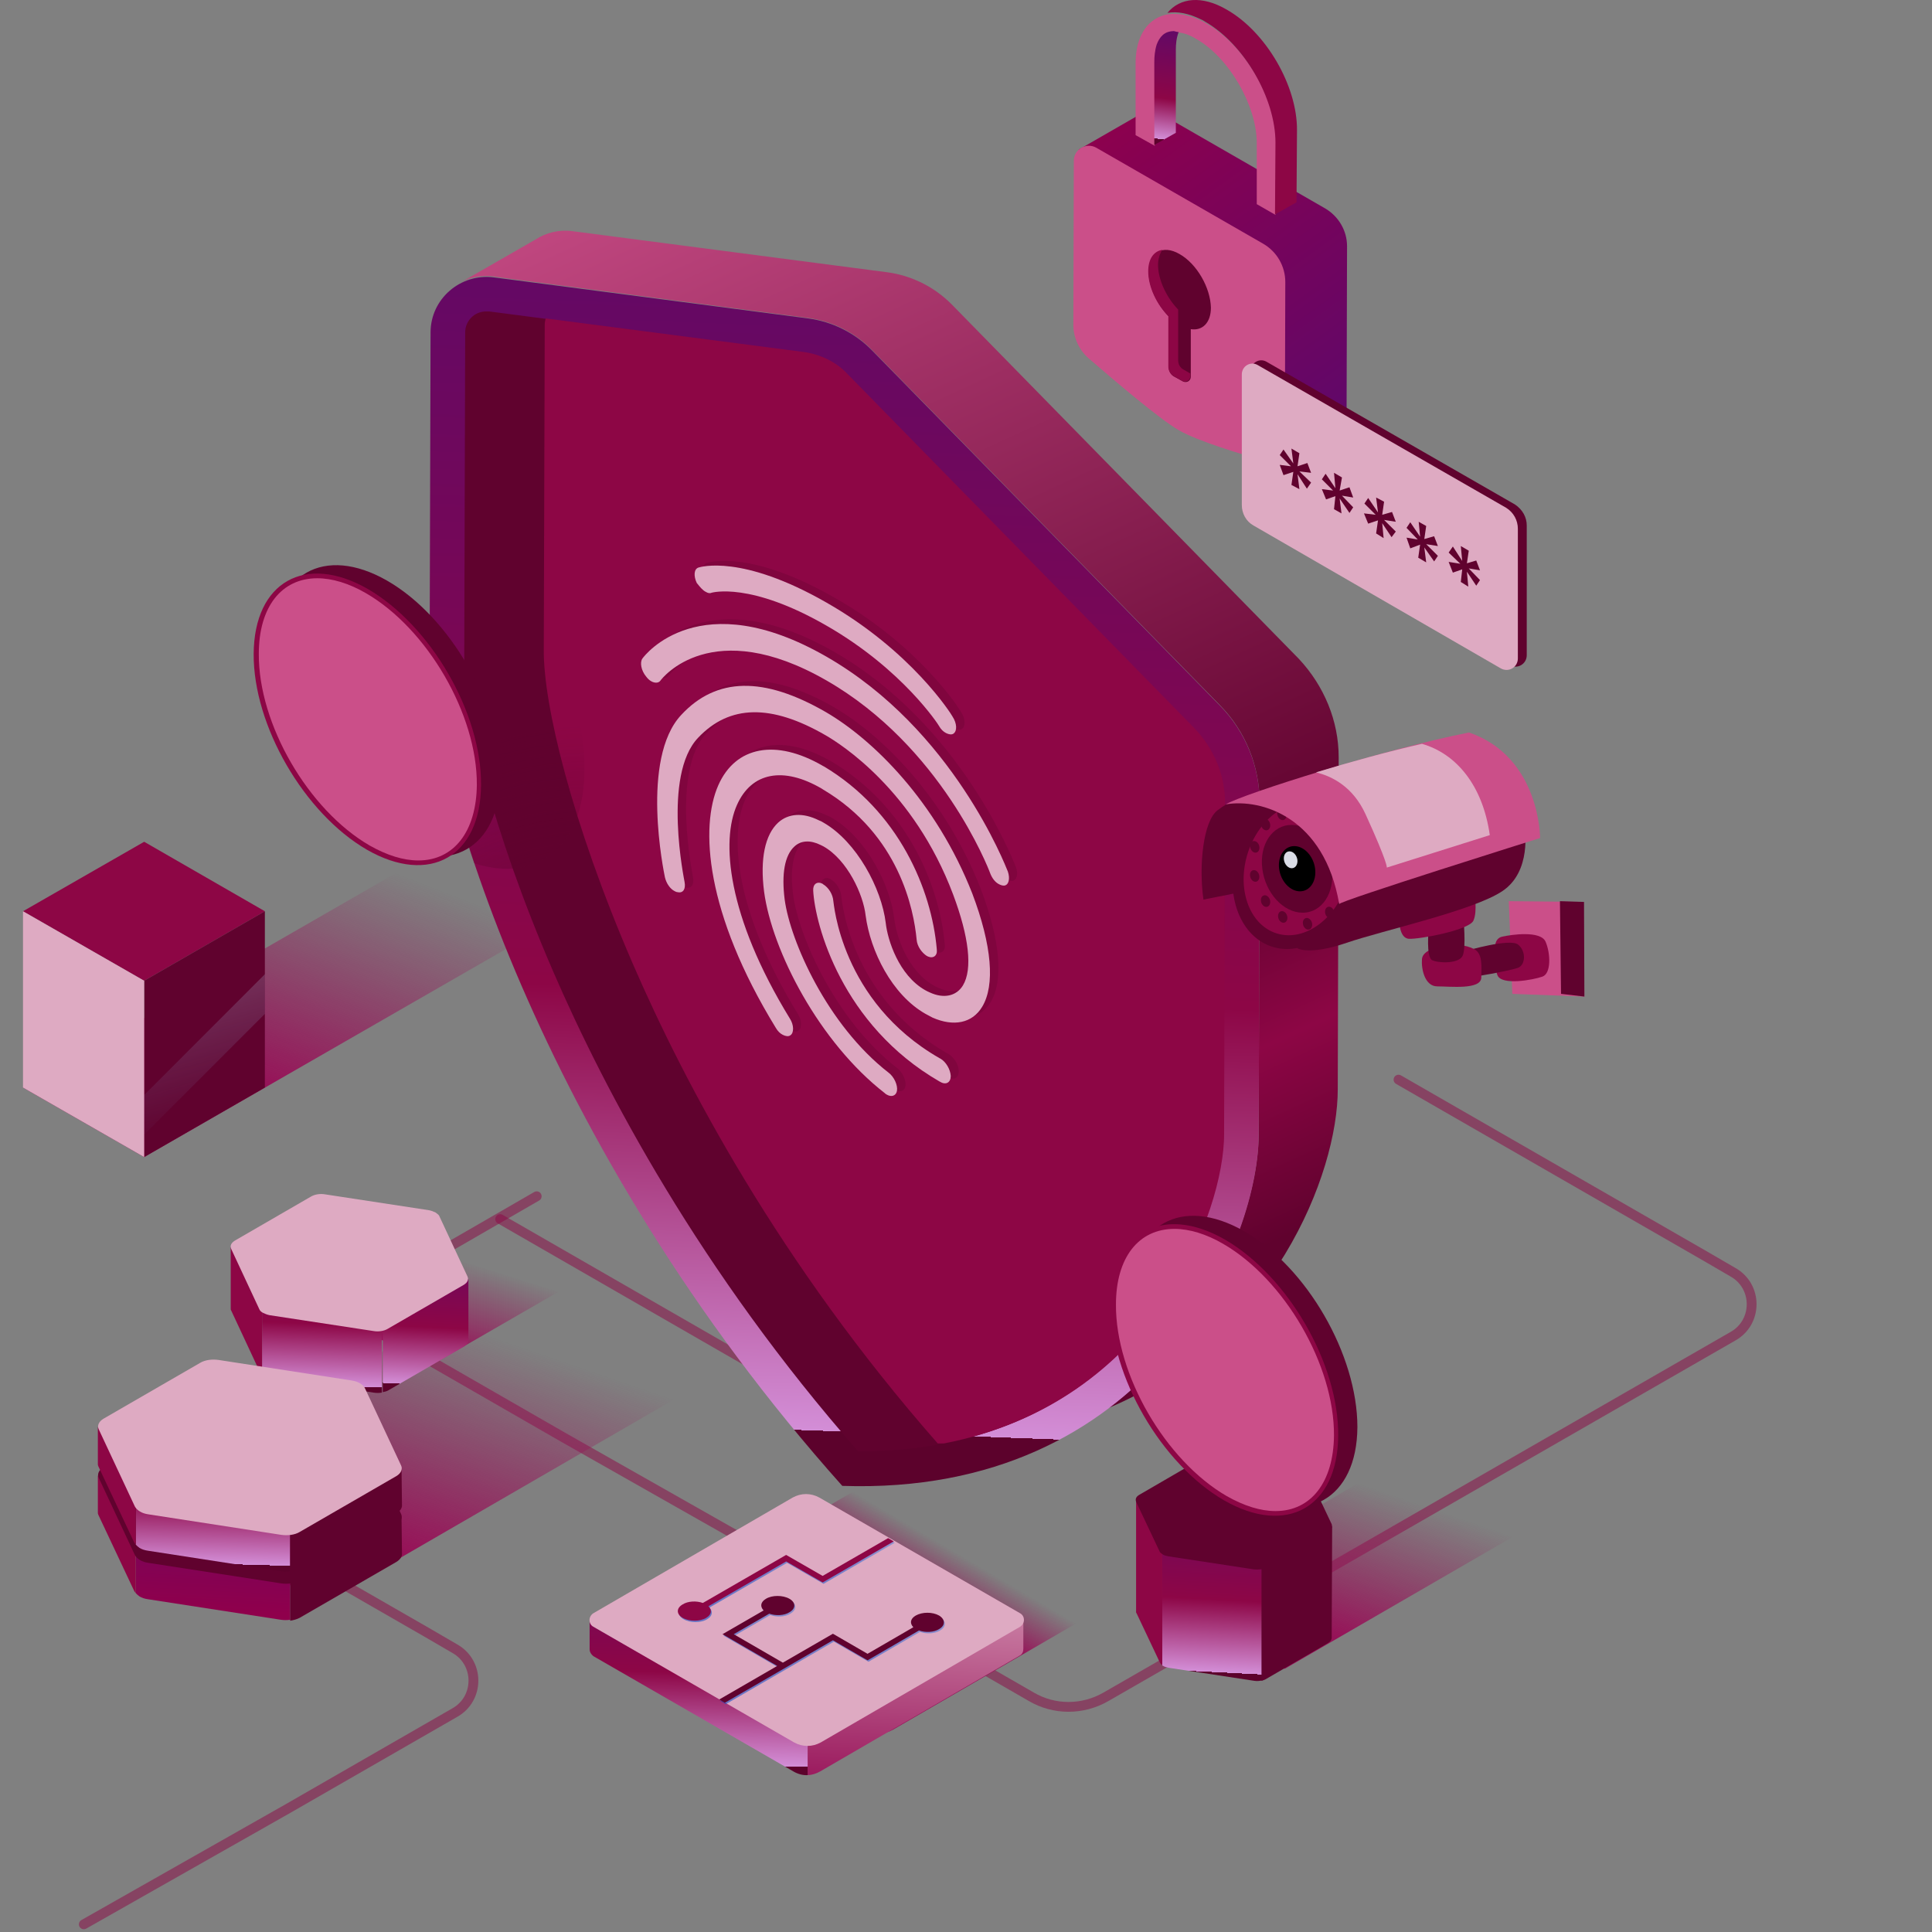 <svg width="276" height="276" viewBox="0 0 276 276" fill="none" xmlns="http://www.w3.org/2000/svg">
<rect x="0" y="0" width="276" height="276" fill="#808080" stroke="none"/>
<path opacity="0.5" d="M108.887 220.267L147.319 242.389C150.594 244.321 154.672 244.321 158.013 242.389L222.313 205.408L247.578 190.882C251.12 188.883 251.12 183.752 247.578 181.753L243.568 179.421L199.788 154.234" stroke="#8D0645" stroke-width="1.4" stroke-miterlimit="10" stroke-linecap="round" stroke-linejoin="round"/>
<path opacity="0.5" d="M71.457 174.158L109.89 196.28C113.165 198.212 117.242 198.212 120.584 196.28" stroke="#8D0645" stroke-width="1.4" stroke-miterlimit="10" stroke-linecap="round" stroke-linejoin="round"/>
<path opacity="0.5" d="M11.973 274.905L41.114 258.38L64.976 244.654C68.519 242.655 68.519 237.525 64.976 235.526L60.966 233.193L44.858 223.932" stroke="#8D0645" stroke-width="1.4" stroke-miterlimit="10" stroke-linecap="round" stroke-linejoin="round"/>
<path opacity="0.5" d="M109.625 221.866L80.483 205.341L56.622 191.615C53.079 189.616 53.079 184.486 56.622 182.487L60.632 180.154L76.673 170.893" stroke="#8D0645" stroke-width="1.4" stroke-miterlimit="10" stroke-linecap="round" stroke-linejoin="round"/>
<path d="M3.285 155.367L71.528 116.121L88.839 126.049L20.596 165.296L3.285 155.367Z" fill="url(#paint0_linear_1542_44368)"/>
<path d="M20.596 140.108L3.285 130.18L20.596 120.252L37.841 130.18L20.596 140.108Z" fill="#8D0645"/>
<path d="M20.594 140.108V165.295L37.838 155.367V130.18L20.594 140.108Z" fill="#60022E"/>
<path d="M20.596 140.108L3.285 130.18V155.367L20.596 165.295V140.108Z" fill="#DEAAC2"/>
<g opacity="0.4">
<path d="M37.838 139.176L20.594 156.433V162.097L37.838 144.84V139.176Z" fill="url(#paint1_linear_1542_44368)"/>
</g>
<path d="M156.013 228.661L127.339 212.136C126.136 211.47 124.732 211.47 123.529 212.136L95.055 228.661C94.32 229.128 94.32 230.194 95.055 230.594L123.729 247.118C124.932 247.785 126.336 247.785 127.539 247.118L156.013 230.594C156.748 230.194 156.748 229.128 156.013 228.661Z" fill="url(#paint2_linear_1542_44368)"/>
<path d="M14.648 216.267L46.865 228.527L104.079 195.411L71.863 183.084L14.648 216.267Z" fill="url(#paint3_linear_1542_44368)"/>
<path d="M61.971 194.814L79.751 184.553L54.552 176.49L39.848 184.753L61.971 194.814Z" fill="url(#paint4_linear_1542_44368)"/>
<path d="M46.465 174.756C45.73 174.623 44.927 174.756 44.393 175.089L37.909 178.821L37.441 178.754V196.212C37.508 196.278 37.575 196.278 37.575 196.345C37.842 196.478 38.177 196.611 38.511 196.678L53.349 198.944C53.75 199.01 54.151 199.01 54.552 198.944V176.089L46.465 174.756Z" fill="url(#paint5_linear_1542_44368)"/>
<path d="M32.961 178.156V186.885V186.952C32.961 187.018 32.961 187.152 33.028 187.218L37.038 195.814C37.105 195.947 37.239 196.08 37.439 196.214V178.756L32.961 178.156Z" fill="#8D0645"/>
<path d="M66.915 182.753L64.977 182.487L62.838 177.889C62.771 177.689 62.571 177.489 62.303 177.356C62.036 177.223 61.702 177.09 61.367 177.023L54.684 176.023V198.878C55.018 198.812 55.285 198.745 55.486 198.612L66.314 192.348C66.715 192.082 66.915 191.815 66.915 191.482V182.753Z" fill="url(#paint6_linear_1542_44368)"/>
<path d="M62.238 173.224C61.971 173.091 61.636 172.957 61.302 172.891L46.464 170.625C45.729 170.492 44.927 170.625 44.392 170.958L33.564 177.222C33.029 177.555 32.829 177.955 33.029 178.421L37.04 187.017C37.107 187.217 37.307 187.417 37.575 187.55C37.842 187.683 38.176 187.816 38.51 187.883L53.349 190.148C54.084 190.282 54.886 190.148 55.42 189.815L66.248 183.552C66.783 183.219 66.984 182.819 66.783 182.353L62.773 173.757C62.706 173.557 62.505 173.424 62.238 173.224Z" fill="#DEAAC2"/>
<path d="M113.239 218.135L90.38 231.395H84.231V235.593C84.231 235.993 84.431 236.326 84.765 236.593L113.439 253.117C114.041 253.45 114.776 253.65 115.444 253.584V217.669C114.709 217.602 113.907 217.802 113.239 218.135Z" fill="url(#paint7_linear_1542_44368)"/>
<path d="M140.043 231.394L116.983 218.134C116.515 217.868 115.98 217.668 115.379 217.668V253.583C115.98 253.583 116.582 253.383 117.184 253.05L145.657 236.525C146.058 236.325 146.192 235.925 146.192 235.525V231.328H140.043V231.394Z" fill="url(#paint8_linear_1542_44368)"/>
<path d="M145.724 230.462L117.05 213.937C115.846 213.271 114.443 213.271 113.24 213.937L84.766 230.462C84.031 230.928 84.031 231.995 84.766 232.394L113.44 248.919C114.643 249.585 116.047 249.585 117.25 248.919L145.724 232.394C146.459 231.928 146.459 230.862 145.724 230.462Z" fill="#DEAAC2"/>
<g opacity="0.53">
<path d="M134.297 230.994C133.361 230.461 131.891 230.461 130.955 230.994C130.153 231.46 130.086 232.127 130.621 232.66L124.071 236.458L119.125 233.593L111.973 237.724L104.955 233.659L110.035 230.727C110.97 231.06 112.173 230.994 112.909 230.527C113.844 229.994 113.844 229.128 112.909 228.595C111.973 228.062 110.436 228.062 109.567 228.595C108.765 229.062 108.698 229.728 109.233 230.261L103.351 233.659L111.171 238.19L102.883 242.988L103.685 243.454L119.125 234.525L124.071 237.391L131.423 233.126C132.359 233.459 133.562 233.393 134.297 232.926C135.233 232.393 135.166 231.527 134.297 230.994Z" fill="url(#paint9_linear_1542_44368)"/>
<path d="M127.811 220.4L127.009 219.934L117.652 225.331L112.438 222.332L100.541 229.195C99.605 228.862 98.402 228.929 97.667 229.395C96.731 229.928 96.731 230.795 97.667 231.328C98.602 231.861 100.14 231.861 101.009 231.328C101.811 230.861 101.878 230.195 101.343 229.662L112.438 223.265L117.652 226.264L127.811 220.4Z" fill="url(#paint10_linear_1542_44368)"/>
</g>
<path d="M134.16 230.793C133.225 230.26 131.754 230.26 130.819 230.793C130.016 231.259 129.95 231.925 130.484 232.458L123.934 236.257L118.988 233.391L111.836 237.523L104.818 233.458L109.898 230.526C110.834 230.859 112.037 230.793 112.772 230.326C113.708 229.793 113.708 228.927 112.772 228.394C111.836 227.861 110.299 227.861 109.43 228.394C108.628 228.86 108.561 229.527 109.096 230.06L103.214 233.458L111.034 237.989L102.746 242.786L103.548 243.253L118.988 234.324L123.934 237.189L131.286 232.925C132.222 233.258 133.425 233.191 134.16 232.725C135.096 232.192 135.029 231.326 134.16 230.793Z" fill="#60022E"/>
<path d="M127.678 220.199L126.876 219.732L117.519 225.13L112.305 222.131L100.408 228.994C99.472 228.661 98.269 228.728 97.534 229.194C96.598 229.727 96.598 230.593 97.534 231.127C98.47 231.66 100.007 231.66 100.876 231.127C101.678 230.66 101.745 229.994 101.21 229.461L112.305 223.064L117.519 226.062L127.678 220.199Z" fill="#8D0645"/>
<path d="M31.229 206.474C30.293 206.341 29.291 206.474 28.622 206.874L20.334 211.671L19.398 211.538V227.596C19.532 227.729 19.733 227.929 19.933 228.063C20.267 228.262 20.668 228.396 21.136 228.462L40.119 231.394C40.586 231.461 40.987 231.461 41.455 231.394V208.006L31.229 206.474Z" fill="url(#paint11_linear_1542_44368)"/>
<path d="M13.98 210.805V215.935V216.002V216.069C13.98 216.202 13.98 216.269 14.047 216.402L19.194 227.329C19.261 227.396 19.328 227.529 19.394 227.596V211.538L13.98 210.805Z" fill="#8D0645"/>
<path d="M57.361 216.736L54.888 216.403L52.147 210.539C52.014 210.273 51.746 210.006 51.412 209.873C51.078 209.673 50.677 209.54 50.209 209.473L41.453 208.141V231.528C41.921 231.462 42.389 231.329 42.79 231.129L56.626 223.133C57.16 222.8 57.428 222.4 57.428 222L57.361 216.736Z" fill="#60022E"/>
<path d="M51.41 204.542C51.076 204.342 50.675 204.209 50.207 204.142L31.225 201.21C30.289 201.077 29.287 201.21 28.618 201.61L14.783 209.606C14.114 210.006 13.847 210.605 14.114 211.138L19.261 222.133C19.395 222.399 19.662 222.666 19.996 222.866C20.33 223.065 20.731 223.199 21.199 223.265L40.181 226.197C41.117 226.33 42.12 226.197 42.788 225.797L56.624 217.802C57.292 217.402 57.56 216.802 57.292 216.269L52.146 205.275C52.012 205.008 51.745 204.742 51.41 204.542Z" fill="#60022E"/>
<path d="M31.229 199.542C30.293 199.409 29.291 199.542 28.622 199.942L20.334 204.739L19.398 204.606V220.665C19.532 220.798 19.733 220.998 19.933 221.131C20.267 221.331 20.668 221.464 21.136 221.531L40.119 224.463C40.586 224.529 40.987 224.529 41.455 224.463V201.075L31.229 199.542Z" fill="url(#paint12_linear_1542_44368)"/>
<path d="M13.98 203.873V209.004V209.07V209.137C13.98 209.27 13.98 209.337 14.047 209.47L19.194 220.398C19.261 220.464 19.328 220.598 19.394 220.664V204.606L13.98 203.873Z" fill="#8D0645"/>
<path d="M57.361 209.805L54.888 209.471L52.147 203.608C52.014 203.341 51.746 203.075 51.412 202.941C51.078 202.742 50.677 202.608 50.209 202.542L41.453 201.209V224.597C41.921 224.53 42.389 224.397 42.79 224.197L56.626 216.201C57.16 215.868 57.428 215.468 57.428 215.068L57.361 209.805Z" fill="#60022E"/>
<path d="M51.41 197.61C51.076 197.41 50.675 197.277 50.207 197.21L31.225 194.278C30.289 194.145 29.287 194.278 28.618 194.678L14.783 202.674C14.114 203.074 13.847 203.674 14.114 204.207L19.261 215.201C19.395 215.467 19.662 215.734 19.996 215.934C20.33 216.134 20.731 216.267 21.199 216.334L40.181 219.266C41.117 219.399 42.12 219.266 42.788 218.866L56.624 210.87C57.292 210.47 57.56 209.87 57.292 209.337L52.146 198.343C52.012 198.01 51.745 197.81 51.41 197.61Z" fill="#DEAAC2"/>
<path d="M154.805 20.971L154.203 21.304C154.404 21.171 154.604 21.104 154.805 20.971Z" fill="url(#paint13_linear_1542_44368)"/>
<path d="M189.295 29.765L165.433 16.039C164.831 15.706 164.163 15.706 163.561 15.906L163.027 16.239L154.806 20.97L154.204 21.303C154.137 21.37 154.137 21.37 154.07 21.436C161.556 29.366 174.122 31.564 177.999 41.226C180.94 48.956 181.073 57.351 180.672 65.813C180.739 65.813 180.806 65.88 180.873 65.88C181.608 66.08 182.276 65.88 182.811 65.48L191.032 60.749L191.634 60.416C192.102 60.016 192.369 59.417 192.369 58.75L192.436 35.163C192.436 32.964 191.233 30.898 189.295 29.765Z" fill="url(#paint14_linear_1542_44368)"/>
<path d="M163.027 16.24C163.161 16.106 163.362 15.973 163.562 15.906L163.027 16.24Z" fill="url(#paint15_linear_1542_44368)"/>
<path d="M191.57 60.482C191.37 60.616 191.236 60.749 190.969 60.816L191.57 60.482Z" fill="url(#paint16_linear_1542_44368)"/>
<path d="M153.336 46.423C153.336 48.222 154.138 49.954 155.475 51.154C158.95 54.152 165.634 59.883 168.442 61.482C171.115 63.014 177.264 64.88 180.874 65.879C182.21 66.279 183.547 65.213 183.547 63.814L183.614 40.293C183.614 38.027 182.411 35.962 180.473 34.829L156.611 21.103C155.207 20.303 153.403 21.303 153.403 22.968L153.336 46.423Z" fill="#CB4F89"/>
<path d="M168.509 36.295C166.103 34.896 164.098 36.029 164.098 38.827C164.098 40.959 165.301 43.491 166.972 45.224V52.487C166.972 53.02 167.239 53.553 167.774 53.819L168.977 54.486C169.512 54.752 170.113 54.419 170.113 53.819V47.023C171.784 47.289 172.987 46.09 172.987 43.958C172.92 41.093 170.982 37.694 168.509 36.295Z" fill="#60022E"/>
<path d="M182.278 20.436L182.211 30.697L179.538 29.165V20.436C179.538 15.105 175.594 8.242 170.916 5.577C170.047 5.044 169.178 4.711 168.376 4.644C168.175 4.577 167.975 4.577 167.774 4.577C166.371 4.577 165.702 5.444 165.301 6.51C165.034 7.309 164.967 8.242 164.967 8.975V20.836L162.227 19.303V9.042C162.227 4.977 164.098 2.512 166.838 2.045C168.242 1.846 169.846 2.112 171.651 2.978C171.851 3.112 172.052 3.178 172.252 3.311C177.8 6.377 182.278 14.106 182.278 20.436Z" fill="#CB4F89"/>
<path d="M168.378 4.579C168.044 5.445 167.977 6.378 167.977 7.111V18.971L164.902 20.704V8.843C164.902 8.11 164.969 7.244 165.237 6.378C165.638 5.312 166.306 4.445 167.71 4.445C167.977 4.512 168.177 4.579 168.378 4.579Z" fill="url(#paint17_linear_1542_44368)"/>
<path d="M185.284 18.638L185.217 28.899L182.143 30.631L182.209 20.37C182.209 14.04 177.731 6.311 172.184 3.112C171.983 2.979 171.782 2.846 171.582 2.779C169.844 1.913 168.173 1.58 166.77 1.846C168.574 -0.352 171.716 -0.686 175.258 1.38C180.873 4.578 185.351 12.308 185.284 18.638Z" fill="#8D0645"/>
<path d="M170.047 53.353V53.753C170.047 54.352 169.378 54.685 168.91 54.419L167.707 53.753C167.24 53.486 166.905 52.953 166.905 52.42V45.157C165.234 43.491 164.031 40.959 164.031 38.76C164.031 36.961 164.833 35.895 166.036 35.695C165.702 36.228 165.435 36.961 165.435 37.828C165.435 39.96 166.638 42.492 168.309 44.224V51.487C168.309 52.02 168.576 52.553 169.111 52.82L170.047 53.353Z" fill="#8D0645"/>
<path d="M162.297 230.262L183.552 238.391L221.316 216.535L200.061 208.406L162.297 230.262Z" fill="url(#paint18_linear_1542_44368)"/>
<path d="M173.458 211.469C172.857 211.403 172.188 211.469 171.787 211.736L166.44 214.801L166.039 214.734V237.922C166.106 237.922 166.106 237.989 166.173 237.989C166.373 238.122 166.641 238.189 166.975 238.255L179.206 240.121C179.607 240.188 180.008 240.121 180.343 240.055V212.469L173.458 211.469Z" fill="url(#paint19_linear_1542_44368)"/>
<path d="M162.297 214.27V230.195C162.297 230.195 162.297 230.195 162.297 230.261C162.297 230.328 162.297 230.394 162.364 230.461L165.706 237.524C165.773 237.657 165.906 237.791 166.04 237.857V214.669L162.297 214.27Z" fill="#8D0645"/>
<path d="M190.308 218.068L188.703 217.868L186.899 214.07C186.832 213.87 186.631 213.736 186.431 213.603C186.23 213.47 185.963 213.403 185.629 213.337L180.215 212.537V240.123C180.415 240.056 180.616 239.99 180.75 239.923L189.706 234.726C190.04 234.526 190.241 234.259 190.241 233.993L190.308 218.068Z" fill="#60022E"/>
<path d="M186.896 210.672C186.829 210.472 186.629 210.338 186.428 210.205C186.228 210.072 185.96 210.005 185.626 209.939L173.394 208.073C172.793 208.006 172.124 208.073 171.723 208.339L162.767 213.537C162.299 213.803 162.165 214.136 162.299 214.536L165.641 221.599C165.708 221.799 165.908 221.932 166.109 222.066C166.309 222.199 166.577 222.266 166.911 222.332L179.143 224.198C179.744 224.264 180.413 224.198 180.814 223.931L189.77 218.734C190.238 218.467 190.372 218.134 190.238 217.735L186.896 210.672Z" fill="#60022E"/>
<path d="M191.241 108.19L191.108 155.632C191.108 167.626 181.951 191.214 158.357 201.142C173.596 189.614 179.745 171.957 179.812 162.095L179.946 114.653C179.946 109.456 177.94 104.459 174.264 100.727L124.603 50.02C122.13 47.488 118.921 45.889 115.446 45.423L72.869 39.825L70.53 39.492C68.859 39.292 67.255 39.559 65.918 40.292L76.479 34.228C78.016 33.229 79.887 32.763 81.826 33.029L126.742 38.893C130.217 39.359 133.426 40.958 135.899 43.424L185.56 94.131C189.169 97.995 191.241 102.993 191.241 108.19Z" fill="url(#paint20_linear_1542_44368)"/>
<path d="M115.448 45.489L70.532 39.625C65.787 39.025 61.509 42.69 61.509 47.487L61.375 93.997C61.308 109.789 76.748 163.494 120.327 212.269C164.04 213.735 179.747 177.953 179.814 162.161L179.948 114.719C179.948 109.522 177.943 104.525 174.267 100.793L124.605 50.086C122.132 47.554 118.924 45.955 115.448 45.489Z" fill="url(#paint21_linear_1542_44368)"/>
<path d="M122.6 207.337C100.008 181.617 86.44 155.897 79.021 138.773C70.198 118.383 66.254 101.592 66.321 93.996L66.455 47.487C66.455 45.821 67.792 44.488 69.463 44.488C69.596 44.488 69.73 44.488 69.864 44.488L114.78 50.352C117.119 50.685 119.325 51.751 120.996 53.484L170.657 104.191C173.397 106.989 174.935 110.721 174.935 114.652L174.801 162.094C174.734 174.154 162.369 207.337 122.8 207.337C122.867 207.337 122.667 207.337 122.6 207.337Z" fill="#60022E"/>
<path d="M175.002 114.654L174.869 162.096C174.869 172.891 164.976 200.41 134.832 206.207C134.631 206.207 134.431 206.207 134.23 206.207H133.963C111.371 180.487 97.803 154.767 90.384 137.642C81.561 117.253 77.618 100.462 77.684 92.866L77.818 46.356C77.818 46.09 77.885 45.757 77.952 45.49L114.847 50.288C117.186 50.621 119.459 51.687 121.063 53.419L170.725 104.126C173.465 107.058 175.002 110.723 175.002 114.654Z" fill="#8D0645"/>
<g opacity="0.3">
<path d="M102.009 83.869C102.343 84.069 102.611 84.135 102.878 84.002C102.945 84.002 108.359 82.403 119.32 88.733C130.215 94.997 135.362 102.992 135.362 103.059C135.629 103.525 135.963 103.859 136.364 104.059C136.765 104.258 137.166 104.325 137.434 104.125C137.969 103.725 137.902 102.659 137.3 101.726C137.1 101.327 131.418 92.331 119.254 85.401C107.156 78.472 101.274 80.338 101.007 80.404C100.338 80.604 100.271 81.603 100.739 82.603C101.14 83.203 101.608 83.669 102.009 83.869Z" fill="#60022E"/>
<path d="M145.119 123.848C144.785 123.049 137.299 103.526 119.186 93.131C101.072 82.736 93.252 92.931 92.918 93.398C92.517 93.931 92.717 95.13 93.453 95.996C93.653 96.263 93.921 96.529 94.188 96.662C94.656 96.929 95.19 96.929 95.458 96.596C95.725 96.196 102.81 87.134 119.186 96.529C135.561 105.924 142.312 123.315 142.579 124.048C142.847 124.781 143.315 125.381 143.849 125.647C144.117 125.781 144.317 125.847 144.585 125.847C145.253 125.781 145.52 124.848 145.119 123.848Z" fill="#60022E"/>
<path d="M119.185 101.059C110.296 95.928 103.545 96.062 98.532 101.459C92.65 107.722 96.059 123.981 96.193 124.647C96.393 125.513 96.928 126.313 97.596 126.646C97.73 126.713 97.864 126.779 97.998 126.779C98.799 126.979 99.201 126.313 99 125.313C99 125.18 95.792 110.121 100.938 104.724C105.417 99.993 111.365 99.86 119.185 104.391C121.258 105.59 131.751 112.187 137.366 127.112C139.638 133.176 140.173 137.773 138.769 140.106C137.834 141.638 136.029 142.038 134.024 141.105C133.756 140.972 133.556 140.905 133.355 140.772C129.612 138.64 128.008 133.642 127.741 131.177C127.139 126.246 123.597 119.583 118.851 116.851C118.651 116.718 118.383 116.584 118.183 116.518C115.91 115.385 113.838 115.518 112.368 116.851C110.496 118.583 109.761 122.048 110.363 126.713C111.499 135.175 118.25 148.235 127.607 155.498C127.674 155.564 127.741 155.631 127.875 155.698C128.543 156.097 129.211 155.897 129.345 155.164C129.479 154.365 128.944 153.165 128.142 152.566C119.386 145.769 114.106 133.776 113.304 127.845C112.836 124.181 113.304 121.515 114.707 120.249C115.643 119.383 116.98 119.316 118.45 120.049C118.584 120.116 118.718 120.183 118.851 120.249C122.26 122.182 124.533 127.112 124.867 130.111C125.535 135.175 128.61 141.438 133.422 144.17C133.756 144.37 134.091 144.503 134.425 144.703C137.433 146.036 140.106 145.503 141.51 143.171C143.381 140.106 142.913 134.375 140.106 126.979C134.96 113.853 125.936 104.99 119.185 101.059Z" fill="#60022E"/>
<path d="M106.42 114.319C108.492 109.655 113.037 108.789 118.518 111.987C118.585 112.054 118.652 112.054 118.719 112.12C129.613 118.584 131.685 129.312 132.086 133.576C132.153 134.509 132.822 135.442 133.557 135.908C133.624 135.908 133.691 135.975 133.691 135.975C134.493 136.308 135.094 135.841 134.961 134.909C134.225 126.446 129.547 115.186 118.785 108.789C118.719 108.789 118.652 108.722 118.652 108.722C111.968 104.858 106.22 105.924 103.747 111.521C101.14 117.451 101.875 129.711 111.968 146.169C112.235 146.636 112.569 146.969 112.97 147.169C113.372 147.369 113.773 147.435 114.04 147.236C114.575 146.902 114.575 145.77 113.973 144.837C104.95 130.111 104.215 119.383 106.42 114.319Z" fill="#60022E"/>
<path d="M135.49 150.568L135.356 150.502C121.186 142.373 120.251 128.18 120.184 128.047C120.117 127.114 119.515 126.114 118.713 125.648L118.647 125.581C117.844 125.181 117.243 125.648 117.31 126.581C117.577 131.445 121.387 145.771 135.356 153.833L135.49 153.9C136.292 154.366 136.96 153.967 136.96 153.034C136.96 152.101 136.292 151.035 135.49 150.568Z" fill="#60022E"/>
</g>
<path d="M100.802 84.537C101.136 84.737 101.404 84.803 101.671 84.67C101.738 84.67 107.152 83.071 118.113 89.401C129.008 95.665 134.155 103.66 134.155 103.727C134.422 104.193 134.756 104.527 135.157 104.727C135.558 104.926 135.959 104.993 136.227 104.793C136.762 104.393 136.695 103.327 136.093 102.394C135.893 101.995 130.211 92.999 118.047 86.07C105.949 79.14 100.067 81.005 99.799 81.072C99.131 81.272 99.064 82.272 99.532 83.271C100 83.871 100.401 84.337 100.802 84.537Z" fill="#DEAAC2"/>
<path d="M143.983 124.516C143.648 123.717 136.162 104.194 118.049 93.799C99.936 83.404 92.115 93.599 91.781 94.066C91.38 94.599 91.581 95.798 92.316 96.664C92.516 96.931 92.784 97.197 93.051 97.331C93.519 97.597 94.054 97.597 94.321 97.264C94.588 96.864 101.673 87.802 118.049 97.197C134.425 106.592 141.175 123.983 141.443 124.716C141.71 125.449 142.178 126.049 142.713 126.315C142.98 126.449 143.18 126.515 143.448 126.515C144.116 126.449 144.317 125.516 143.983 124.516Z" fill="#DEAAC2"/>
<path d="M117.978 101.727C109.089 96.597 102.338 96.73 97.325 102.127C91.443 108.39 94.852 124.649 94.986 125.315C95.186 126.181 95.721 126.981 96.389 127.314C96.523 127.381 96.657 127.447 96.79 127.447C97.593 127.647 97.994 126.981 97.793 125.981C97.793 125.848 94.585 110.789 99.731 105.392C104.21 100.661 110.158 100.528 117.978 105.059C120.05 106.258 130.544 112.855 136.159 127.78C138.431 133.844 138.966 138.441 137.562 140.774C136.627 142.306 134.822 142.706 132.817 141.773C132.549 141.64 132.349 141.573 132.148 141.44C128.405 139.308 126.801 134.31 126.534 131.845C125.932 126.914 122.39 120.251 117.644 117.519C117.444 117.386 117.176 117.252 116.976 117.186C114.703 116.053 112.631 116.186 111.161 117.519C109.289 119.251 108.554 122.716 109.156 127.381C110.292 135.843 117.043 148.903 126.4 156.166C126.467 156.232 126.534 156.299 126.668 156.365C127.336 156.765 128.004 156.565 128.138 155.832C128.272 155.033 127.737 153.833 126.935 153.234C118.179 146.437 112.899 134.444 112.097 128.513C111.629 124.848 112.097 122.183 113.5 120.917C114.436 120.051 115.773 119.984 117.243 120.717C117.377 120.784 117.511 120.851 117.644 120.917C121.053 122.85 123.326 127.78 123.66 130.779C124.328 135.843 127.403 142.106 132.215 144.838C132.549 145.038 132.884 145.171 133.218 145.371C136.226 146.704 138.899 146.171 140.303 143.839C142.174 140.774 141.706 135.043 138.899 127.647C133.753 114.521 124.729 105.658 117.978 101.727Z" fill="#DEAAC2"/>
<path d="M105.284 114.987C107.356 110.323 111.901 109.457 117.381 112.655C117.448 112.722 117.515 112.722 117.582 112.788C128.477 119.252 130.549 129.98 130.95 134.244C131.017 135.177 131.685 136.11 132.42 136.576C132.487 136.576 132.554 136.643 132.554 136.643C133.356 136.976 133.958 136.509 133.824 135.577C133.089 127.114 128.41 115.853 117.649 109.457C117.582 109.457 117.515 109.39 117.515 109.39C110.831 105.526 105.083 106.592 102.61 112.189C100.003 118.119 100.738 130.379 110.831 146.837C111.099 147.304 111.433 147.637 111.834 147.837C112.235 148.037 112.636 148.103 112.903 147.904C113.438 147.57 113.438 146.438 112.836 145.505C103.813 130.779 103.011 120.051 105.284 114.987Z" fill="#DEAAC2"/>
<path d="M134.353 151.236L134.22 151.17C120.05 143.04 119.114 128.848 119.047 128.715C118.98 127.782 118.379 126.782 117.577 126.316L117.51 126.249C116.708 125.849 116.106 126.316 116.173 127.249C116.44 132.113 120.25 146.439 134.22 154.501L134.353 154.568C135.155 155.034 135.824 154.634 135.824 153.702C135.757 152.769 135.155 151.703 134.353 151.236Z" fill="#DEAAC2"/>
<path d="M63.577 75.475C62.842 75.075 62.107 74.675 61.371 74.342L61.305 93.998C61.305 99.595 63.243 110.057 67.721 123.316C76.745 126.248 83.495 120.918 83.495 109.923C83.629 97.263 74.672 81.805 63.577 75.475Z" fill="url(#paint22_radial_1542_44368)"/>
<path d="M177.738 175.889C168.782 170.758 161.497 174.889 161.43 185.151C161.43 195.412 168.648 207.939 177.605 213.136C186.561 218.267 193.847 214.136 193.914 203.874C193.914 193.546 186.695 181.02 177.738 175.889Z" fill="#60022E"/>
<path d="M174.997 177.086C166.04 171.955 158.755 176.087 158.688 186.348C158.621 196.609 165.907 209.136 174.863 214.334C183.819 219.464 191.105 215.333 191.172 205.072C191.239 194.744 183.953 182.283 174.997 177.086Z" fill="#8D0645"/>
<path d="M182.214 215.867C180.076 215.867 177.736 215.134 175.263 213.735C166.507 208.671 159.356 196.411 159.422 186.349C159.422 179.686 162.631 175.555 167.777 175.555C169.916 175.555 172.322 176.288 174.729 177.687C183.484 182.751 190.636 195.011 190.569 205.073C190.503 211.736 187.294 215.867 182.214 215.867Z" fill="#CB4F89"/>
<path d="M55.289 82.944C46.333 77.813 39.047 81.944 38.98 92.205C38.98 102.467 46.199 114.994 55.156 120.191C64.112 125.322 71.397 121.19 71.464 110.929C71.464 100.601 64.246 88.074 55.289 82.944Z" fill="#60022E"/>
<path d="M52.547 84.141C43.591 79.01 36.306 83.141 36.239 93.403C36.172 103.664 43.457 116.191 52.414 121.388C61.37 126.519 68.656 122.388 68.722 112.126C68.789 101.798 61.504 89.338 52.547 84.141Z" fill="#8D0645"/>
<path d="M59.765 122.922C57.626 122.922 55.287 122.189 52.814 120.79C44.058 115.726 36.906 103.465 36.973 93.404C36.973 86.741 40.181 82.609 45.328 82.609C47.467 82.609 49.873 83.342 52.279 84.742C61.035 89.806 68.187 102.066 68.12 112.127C68.053 118.791 64.845 122.922 59.765 122.922Z" fill="#CB4F89"/>
<path d="M218.107 75.074V93.598C218.107 94.864 216.77 95.663 215.634 94.997L180.343 74.608C179.273 74.008 178.672 72.875 178.672 71.676V53.019C178.672 51.819 179.942 51.087 180.944 51.686L216.436 72.076C217.505 72.809 218.107 73.875 218.107 75.074Z" fill="#60022E"/>
<path d="M216.837 75.541V94.065C216.837 95.331 215.501 96.13 214.364 95.464L179.073 75.074C178.004 74.475 177.402 73.342 177.402 72.143V53.486C177.402 52.286 178.672 51.553 179.675 52.153L215.166 72.542C216.236 73.209 216.837 74.341 216.837 75.541Z" fill="#DEAAC2"/>
<path d="M185.628 64.746L184.491 64.08L184.759 66.212L183.355 64.213L182.82 65.013L184.424 66.612L182.82 66.412L183.355 67.878L184.759 67.412L184.491 69.277L185.628 69.877L185.36 67.745L186.697 69.81L187.299 68.944L185.628 67.345L187.299 67.545L186.764 66.146L185.36 66.612L185.628 64.746Z" fill="#60022E"/>
<path d="M191.71 68.211L190.574 67.545L190.774 69.744L189.371 67.678L188.836 68.478L190.44 70.077L188.836 69.877L189.438 71.343L190.774 70.876L190.574 72.742L191.643 73.342L191.376 71.21L192.779 73.275L193.314 72.476L191.71 70.81L193.314 71.076L192.779 69.611L191.376 70.077L191.71 68.211Z" fill="#60022E"/>
<path d="M197.726 71.674L196.589 71.074L196.857 73.206L195.453 71.141L194.918 71.94L196.523 73.54L194.852 73.34L195.453 74.806L196.857 74.339L196.589 76.205L197.659 76.871L197.458 74.739L198.795 76.738L199.397 75.938L197.726 74.273L199.397 74.539L198.862 73.14L197.458 73.54L197.726 71.674Z" fill="#60022E"/>
<path d="M203.741 75.141L202.671 74.541L202.872 76.673L201.468 74.608L200.934 75.407L202.538 77.073L200.934 76.806L201.468 78.339L202.872 77.806L202.605 79.672L203.741 80.338L203.473 78.206L204.877 80.205L205.412 79.405L203.741 77.739L205.412 78.006L204.877 76.607L203.473 77.006L203.741 75.141Z" fill="#60022E"/>
<path d="M209.823 78.672L208.687 78.006L208.888 80.138L207.551 78.073L206.949 78.939L208.62 80.538L206.949 80.271L207.551 81.804L208.888 81.338L208.687 83.136L209.756 83.803L209.556 81.671L210.893 83.67L211.427 82.87L209.823 81.204L211.427 81.471L210.893 80.071L209.556 80.471L209.823 78.672Z" fill="#60022E"/>
<path d="M215.543 128.738L216.044 141.98L226.34 142.369L226.182 128.846L215.543 128.738Z" fill="#CB4F89"/>
<path d="M222.848 128.738L223.006 141.98L226.341 142.369L226.288 128.846L222.848 128.738Z" fill="#60022E"/>
<path d="M213.598 135.683C213.598 135.683 213.348 134.088 214.6 133.807C215.852 133.525 220.084 132.895 220.796 134.53C221.508 136.165 221.627 139.06 220.348 139.516C219.069 139.972 214.495 140.843 213.914 139.302C213.348 137.76 213.598 135.683 213.598 135.683Z" fill="#8D0645"/>
<path d="M209.48 135.83C209.48 135.83 215.716 133.994 216.876 134.945C218.049 135.897 217.944 137.881 216.823 138.269C215.703 138.658 210.021 139.744 209.942 139.489C209.863 139.221 209.48 135.83 209.48 135.83Z" fill="#60022E"/>
<path d="M205.774 135.227C205.774 135.227 203.243 135.642 203.138 137.009C203.019 138.376 203.52 140.91 205.326 140.91C207.132 140.91 211.588 141.432 211.614 139.65C211.654 137.881 211.786 136.219 210.599 135.589C209.426 134.972 207.778 134.785 205.774 135.227Z" fill="#8D0645"/>
<path d="M204.101 132.691C204.101 132.691 203.692 136.726 204.589 137.168C205.485 137.61 208.504 137.717 208.978 136.471C209.453 135.224 209.071 131.324 209.071 131.324L204.101 132.691Z" fill="#60022E"/>
<path d="M178.539 114.089C175.692 114.786 175.942 114.236 173.925 115.764C171.908 117.292 171.223 123.605 171.922 128.51C177.88 127.331 183.43 126.259 183.404 125.977C183.378 125.696 183.219 114.491 183.219 114.491C183.219 114.491 180.728 113.982 178.539 114.089Z" fill="#60022E"/>
<path d="M199.884 131.219C199.884 131.219 199.792 134.034 201.281 134.114C202.771 134.195 209.85 132.881 210.483 131.528C211.116 130.174 210.602 127.359 210.602 127.359L199.884 131.219Z" fill="#8D0645"/>
<path d="M185.355 135.48C185.355 135.48 187.069 136.499 192.369 134.689C197.668 132.88 210.535 130.079 214.661 127.278C218.788 124.477 217.878 118.566 217.773 117.668C203.799 121.287 187.359 126.179 187.359 126.179L185.355 135.48Z" fill="#60022E"/>
<path d="M176.865 121.174C178.924 115.053 184.369 111.403 189.026 113.022C193.683 114.641 195.789 120.916 193.73 127.038C191.671 133.159 186.226 136.809 181.569 135.19C176.912 133.57 174.806 127.295 176.865 121.174Z" fill="#60022E"/>
<path d="M178.315 121.678C180.021 116.607 184.531 113.584 188.389 114.925C192.247 116.266 193.992 121.465 192.286 126.535C190.58 131.606 186.07 134.63 182.212 133.288C178.354 131.947 176.609 126.749 178.315 121.678Z" fill="#8D0645"/>
<path d="M183.021 115.496C183.39 115.496 183.733 115.871 183.786 116.327C183.839 116.783 183.601 117.158 183.232 117.158C182.863 117.158 182.52 116.783 182.468 116.327C182.402 115.858 182.652 115.496 183.021 115.496Z" fill="#60022E"/>
<path d="M184.511 117.842C187.253 117.842 189.837 120.643 190.272 124.114C190.707 127.586 188.835 130.387 186.093 130.387C183.35 130.387 180.767 127.586 180.332 124.114C179.883 120.643 181.769 117.842 184.511 117.842Z" fill="#60022E"/>
<path d="M175.113 114.907C180.268 114.036 189.206 116.824 191.315 129.154C191.236 128.739 220.015 119.719 220.015 119.719C220.015 119.719 220.041 108.152 209.864 104.641C198.091 106.946 177.407 113.473 175.113 114.907Z" fill="#CB4F89"/>
<path d="M203.138 106.262C198.234 107.374 192.803 108.875 188.004 110.336C190.311 110.899 193.277 112.387 195.07 116.3C198.326 123.417 198.115 123.94 198.115 123.94L212.828 119.303C211.826 112.199 208.042 107.669 203.138 106.262Z" fill="#DEAAC2"/>
<path d="M184.894 120.871C186.317 120.871 187.649 122.319 187.873 124.101C188.097 125.884 187.135 127.331 185.711 127.331C184.287 127.331 182.956 125.884 182.732 124.101C182.507 122.319 183.47 120.871 184.894 120.871Z" fill="black"/>
<path d="M184.221 121.621C184.748 121.621 185.249 122.157 185.342 122.827C185.421 123.497 185.065 124.034 184.537 124.034C184.01 124.034 183.509 123.497 183.417 122.827C183.325 122.157 183.681 121.621 184.221 121.621Z" fill="#DADDE6"/>
<path d="M179.135 124.303C179.504 124.303 179.846 124.678 179.899 125.134C179.952 125.589 179.715 125.965 179.345 125.965C178.976 125.965 178.634 125.589 178.581 125.134C178.515 124.665 178.765 124.303 179.135 124.303Z" fill="#60022E"/>
<path d="M180.689 127.895C181.058 127.895 181.401 128.27 181.454 128.726C181.507 129.181 181.269 129.556 180.9 129.556C180.531 129.556 180.188 129.181 180.136 128.726C180.07 128.256 180.32 127.895 180.689 127.895Z" fill="#60022E"/>
<path d="M183.142 130.16C183.511 130.16 183.854 130.535 183.907 130.991C183.96 131.447 183.722 131.822 183.353 131.822C182.984 131.822 182.641 131.447 182.589 130.991C182.523 130.535 182.773 130.16 183.142 130.16Z" fill="#60022E"/>
<path d="M186.685 131.137C187.054 131.137 187.397 131.512 187.45 131.968C187.503 132.423 187.265 132.799 186.896 132.799C186.527 132.799 186.184 132.423 186.132 131.968C186.066 131.512 186.316 131.137 186.685 131.137Z" fill="#60022E"/>
<path d="M189.85 129.529C190.219 129.529 190.562 129.905 190.614 130.36C190.667 130.816 190.43 131.191 190.061 131.191C189.692 131.191 189.349 130.816 189.296 130.36C189.243 129.905 189.494 129.529 189.85 129.529Z" fill="#60022E"/>
<path d="M179.147 120.148C179.516 120.148 179.859 120.524 179.911 120.979C179.964 121.435 179.727 121.81 179.358 121.81C178.988 121.81 178.646 121.435 178.593 120.979C178.54 120.524 178.791 120.148 179.147 120.148Z" fill="#60022E"/>
<path d="M180.69 116.957C181.059 116.957 181.402 117.332 181.455 117.788C181.507 118.244 181.27 118.619 180.901 118.619C180.532 118.619 180.189 118.244 180.136 117.788C180.083 117.332 180.321 116.957 180.69 116.957Z" fill="#60022E"/>
<defs>
<linearGradient id="paint0_linear_1542_44368" x1="41.102" y1="157.73" x2="57.506" y2="115.553" gradientUnits="userSpaceOnUse">
<stop offset="0.025" stop-color="#961258"/>
<stop offset="0.633" stop-color="#961258" stop-opacity="0.219"/>
<stop offset="0.804" stop-color="#961258" stop-opacity="0"/>
</linearGradient>
<linearGradient id="paint1_linear_1542_44368" x1="21.402" y1="123.882" x2="32.088" y2="160.711" gradientUnits="userSpaceOnUse">
<stop offset="0.025" stop-color="white"/>
<stop offset="1" stop-color="#83B8F6" stop-opacity="0"/>
</linearGradient>
<linearGradient id="paint2_linear_1542_44368" x1="127.712" y1="225.986" x2="132.845" y2="217.298" gradientUnits="userSpaceOnUse">
<stop offset="0.025" stop-color="#961258"/>
<stop offset="0.633" stop-color="#961258" stop-opacity="0.219"/>
<stop offset="0.804" stop-color="#961258" stop-opacity="0"/>
</linearGradient>
<linearGradient id="paint3_linear_1542_44368" x1="54.179" y1="221.535" x2="67.977" y2="181.407" gradientUnits="userSpaceOnUse">
<stop offset="0.025" stop-color="#961258"/>
<stop offset="0.633" stop-color="#961258" stop-opacity="0.219"/>
<stop offset="0.804" stop-color="#961258" stop-opacity="0"/>
</linearGradient>
<linearGradient id="paint4_linear_1542_44368" x1="57.486" y1="191.995" x2="62.613" y2="175.494" gradientUnits="userSpaceOnUse">
<stop offset="0.025" stop-color="#961258"/>
<stop offset="0.633" stop-color="#961258" stop-opacity="0.219"/>
<stop offset="0.804" stop-color="#961258" stop-opacity="0"/>
</linearGradient>
<linearGradient id="paint5_linear_1542_44368" x1="47.34" y1="168.975" x2="46.302" y2="197.909" gradientUnits="userSpaceOnUse">
<stop offset="0.025" stop-color="#550970"/>
<stop offset="0.697" stop-color="#8D0646"/>
<stop offset="1" stop-color="#D38ED7"/>
<stop offset="1" stop-color="#5C022C"/>
</linearGradient>
<linearGradient id="paint6_linear_1542_44368" x1="61.759" y1="170.631" x2="60.476" y2="197.832" gradientUnits="userSpaceOnUse">
<stop offset="0.025" stop-color="#550970"/>
<stop offset="0.697" stop-color="#8D0646"/>
<stop offset="1" stop-color="#D38ED7"/>
<stop offset="1" stop-color="#5C022C"/>
</linearGradient>
<linearGradient id="paint7_linear_1542_44368" x1="102.287" y1="209.177" x2="101.042" y2="252.011" gradientUnits="userSpaceOnUse">
<stop offset="0.025" stop-color="#550970"/>
<stop offset="0.697" stop-color="#8D0646"/>
<stop offset="1" stop-color="#D38ED7"/>
<stop offset="1" stop-color="#5C022C"/>
</linearGradient>
<linearGradient id="paint8_linear_1542_44368" x1="131.299" y1="217.827" x2="129.112" y2="260.972" gradientUnits="userSpaceOnUse">
<stop offset="0.025" stop-color="#DEAAC2"/>
<stop offset="1" stop-color="#8F004C"/>
</linearGradient>
<linearGradient id="paint9_linear_1542_44368" x1="117.141" y1="247.019" x2="121.507" y2="215.401" gradientUnits="userSpaceOnUse">
<stop offset="0.025" stop-color="#0043C6"/>
<stop offset="0.156" stop-color="#0446C7"/>
<stop offset="0.279" stop-color="#0F4EC9"/>
<stop offset="0.4" stop-color="#225CCE"/>
<stop offset="0.519" stop-color="#3D70D4"/>
<stop offset="0.637" stop-color="#608ADB"/>
<stop offset="0.753" stop-color="#8AA9E5"/>
<stop offset="0.87" stop-color="#BDCEF0"/>
<stop offset="0.983" stop-color="#F6F8FD"/>
<stop offset="1" stop-color="white"/>
</linearGradient>
<linearGradient id="paint10_linear_1542_44368" x1="111.078" y1="235.017" x2="115.138" y2="205.615" gradientUnits="userSpaceOnUse">
<stop offset="0.025" stop-color="#0043C6"/>
<stop offset="0.156" stop-color="#0446C7"/>
<stop offset="0.279" stop-color="#0F4EC9"/>
<stop offset="0.4" stop-color="#225CCE"/>
<stop offset="0.519" stop-color="#3D70D4"/>
<stop offset="0.637" stop-color="#608ADB"/>
<stop offset="0.753" stop-color="#8AA9E5"/>
<stop offset="0.87" stop-color="#BDCEF0"/>
<stop offset="0.983" stop-color="#F6F8FD"/>
<stop offset="1" stop-color="white"/>
</linearGradient>
<linearGradient id="paint11_linear_1542_44368" x1="31.482" y1="200.573" x2="29.989" y2="230.021" gradientUnits="userSpaceOnUse">
<stop offset="0.025" stop-color="#550970"/>
<stop offset="1" stop-color="#8F004C"/>
</linearGradient>
<linearGradient id="paint12_linear_1542_44368" x1="32.158" y1="193.589" x2="31.304" y2="223.409" gradientUnits="userSpaceOnUse">
<stop offset="0.025" stop-color="#550970"/>
<stop offset="0.697" stop-color="#8D0646"/>
<stop offset="1" stop-color="#D38ED7"/>
<stop offset="1" stop-color="#5C022C"/>
</linearGradient>
<linearGradient id="paint13_linear_1542_44368" x1="174.923" y1="46.044" x2="133.124" y2="-5.069" gradientUnits="userSpaceOnUse">
<stop offset="0.025" stop-color="#0043C6"/>
<stop offset="1" stop-color="#0C6ADD"/>
</linearGradient>
<linearGradient id="paint14_linear_1542_44368" x1="202.136" y1="70.971" x2="157.916" y2="9.729" gradientUnits="userSpaceOnUse">
<stop offset="0.025" stop-color="#550970"/>
<stop offset="0.95" stop-color="#8F004C"/>
</linearGradient>
<linearGradient id="paint15_linear_1542_44368" x1="182.687" y1="39.701" x2="140.888" y2="-11.411" gradientUnits="userSpaceOnUse">
<stop offset="0.025" stop-color="#0043C6"/>
<stop offset="1" stop-color="#0C6ADD"/>
</linearGradient>
<linearGradient id="paint16_linear_1542_44368" x1="177.543" y1="43.856" x2="135.744" y2="-7.256" gradientUnits="userSpaceOnUse">
<stop offset="0.025" stop-color="#0043C6"/>
<stop offset="1" stop-color="#0C6ADD"/>
</linearGradient>
<linearGradient id="paint17_linear_1542_44368" x1="166.913" y1="0.609" x2="164.653" y2="19.736" gradientUnits="userSpaceOnUse">
<stop offset="0.025" stop-color="#550970"/>
<stop offset="0.697" stop-color="#8D0646"/>
<stop offset="1" stop-color="#D38ED7"/>
<stop offset="1" stop-color="#5C022C"/>
</linearGradient>
<linearGradient id="paint18_linear_1542_44368" x1="188.385" y1="233.777" x2="197.487" y2="207.299" gradientUnits="userSpaceOnUse">
<stop offset="0.025" stop-color="#961258"/>
<stop offset="0.633" stop-color="#961258" stop-opacity="0.219"/>
<stop offset="0.804" stop-color="#961258" stop-opacity="0"/>
</linearGradient>
<linearGradient id="paint19_linear_1542_44368" x1="174.314" y1="204.673" x2="172.582" y2="238.824" gradientUnits="userSpaceOnUse">
<stop offset="0.025" stop-color="#550970"/>
<stop offset="0.697" stop-color="#8D0646"/>
<stop offset="1" stop-color="#D38ED7"/>
<stop offset="1" stop-color="#5C022C"/>
</linearGradient>
<linearGradient id="paint20_linear_1542_44368" x1="180.358" y1="183.722" x2="97.256" y2="3.505" gradientUnits="userSpaceOnUse">
<stop offset="0.025" stop-color="#60022E"/>
<stop offset="0.156" stop-color="#8D0645"/>
<stop offset="0.279" stop-color="#60022E"/>
<stop offset="0.983" stop-color="#CB4F89"/>
</linearGradient>
<linearGradient id="paint21_linear_1542_44368" x1="129.968" y1="-1.198" x2="122.395" y2="204.586" gradientUnits="userSpaceOnUse">
<stop offset="0.025" stop-color="#550970"/>
<stop offset="0.697" stop-color="#8D0646"/>
<stop offset="1" stop-color="#D38ED7"/>
<stop offset="1" stop-color="#5C022C"/>
</linearGradient>
<radialGradient id="paint22_radial_1542_44368" cx="0" cy="0" r="1" gradientUnits="userSpaceOnUse" gradientTransform="translate(84.505 156.082) scale(53.461 53.295)">
<stop stop-color="#60022E"/>
<stop offset="0.983" stop-color="#60022E" stop-opacity="0"/>
</radialGradient>
</defs>
</svg>
